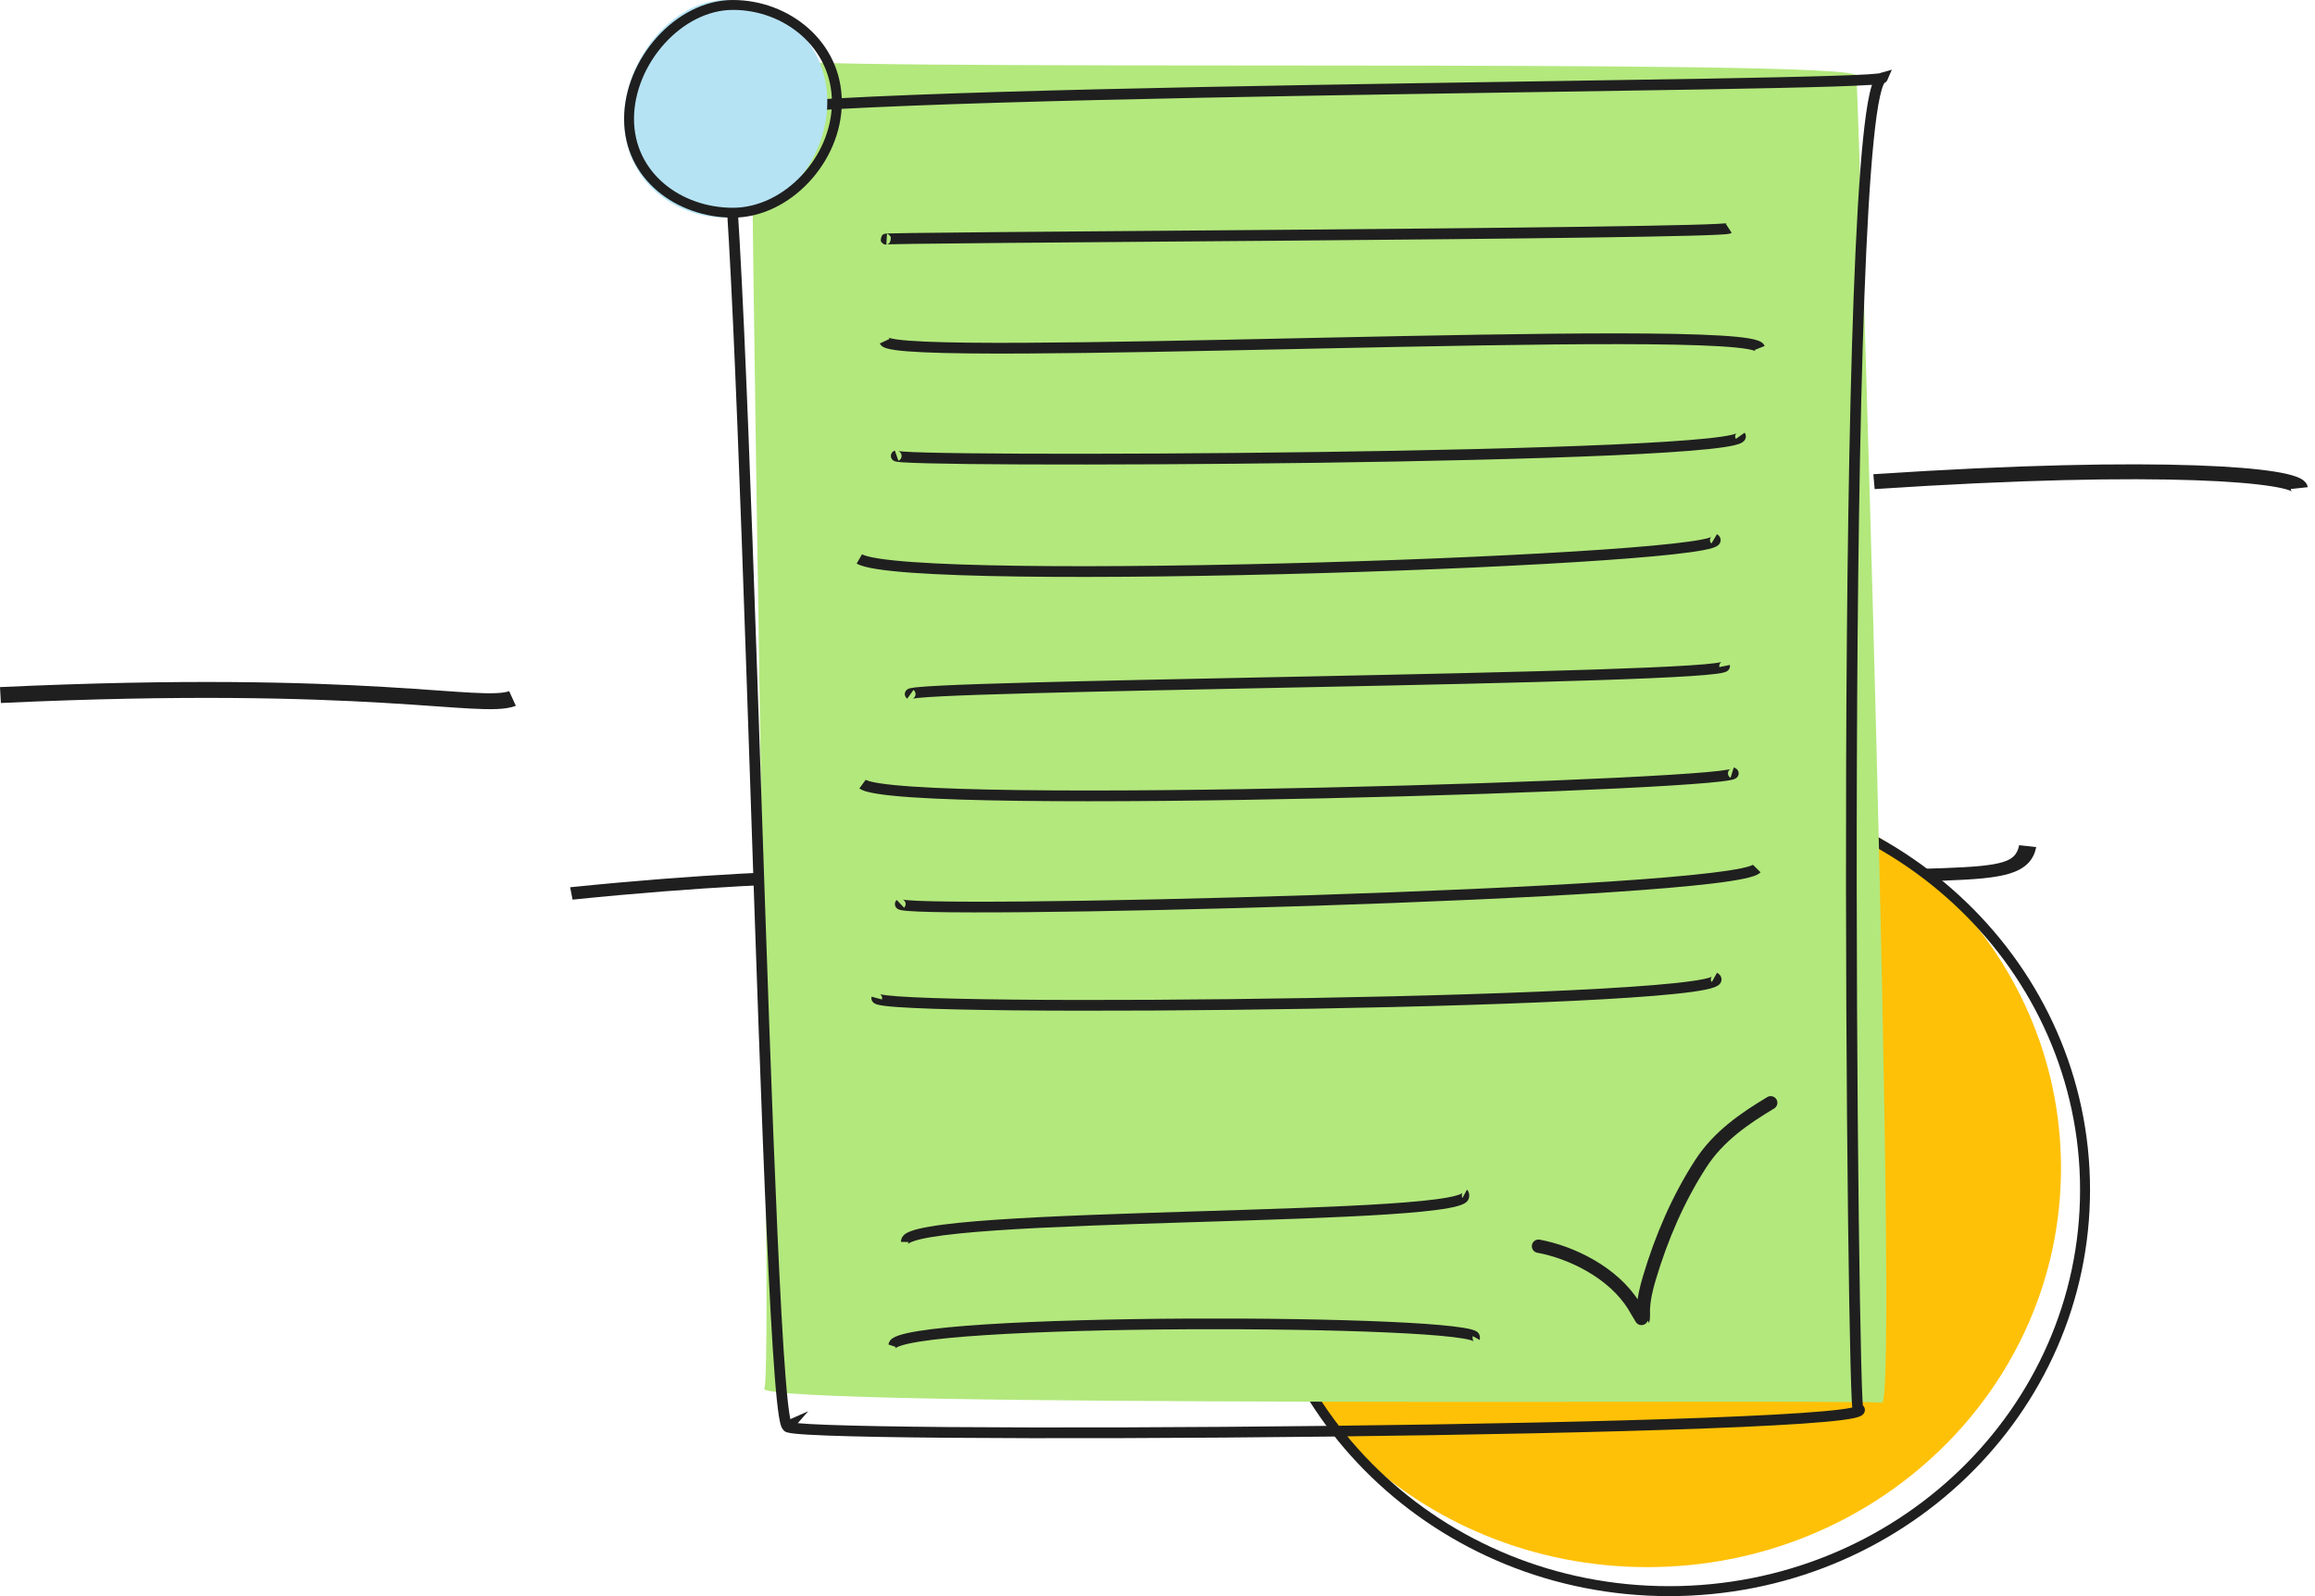 <svg width="174" height="120" viewBox="0 0 174 120" fill="none" xmlns="http://www.w3.org/2000/svg">
<path fill-rule="evenodd" clip-rule="evenodd" d="M28.75 52.836C22.93 52.498 13.939 52.207 0.068 52.853L0 51.658C13.925 51.01 22.966 51.301 28.834 51.642C30.445 51.736 31.781 51.831 32.917 51.911C33.884 51.98 34.707 52.038 35.433 52.077C36.202 52.118 36.804 52.133 37.281 52.112C37.762 52.092 38.069 52.036 38.27 51.961L38.772 53.067C38.367 53.219 37.886 53.284 37.343 53.307C36.795 53.331 36.136 53.313 35.355 53.271C34.655 53.234 33.806 53.174 32.815 53.104C31.653 53.022 30.295 52.926 28.75 52.836Z" fill="#1F1F1F"/>
<path fill-rule="evenodd" clip-rule="evenodd" d="M106.822 52.836C101.308 52.498 92.79 52.207 79.649 52.853L79.585 51.658C92.777 51.01 101.343 51.301 106.902 51.642C108.428 51.736 109.693 51.831 110.77 51.911C111.686 51.98 112.465 52.038 113.153 52.077C113.882 52.118 114.452 52.133 114.903 52.112C115.36 52.092 115.651 52.036 115.841 51.961L116.317 53.067C115.933 53.219 115.477 53.284 114.962 53.307C114.443 53.331 113.819 53.313 113.079 53.271C112.416 53.234 111.612 53.174 110.672 53.104C109.572 53.022 108.286 52.926 106.822 52.836Z" fill="#1F1F1F"/>
<path fill-rule="evenodd" clip-rule="evenodd" d="M64.188 66.283C59.677 66.419 52.974 66.62 43.035 67.636L42.853 66.706C52.861 65.683 59.627 65.48 64.139 65.344C65.019 65.318 65.813 65.294 66.529 65.267C68.754 65.184 70.11 65.072 70.956 64.811C71.354 64.688 71.609 64.54 71.786 64.359C71.968 64.174 72.102 63.919 72.18 63.545L73.463 63.686C73.366 64.15 73.18 64.56 72.843 64.903C72.502 65.251 72.038 65.498 71.465 65.675C70.369 66.013 68.771 66.124 66.596 66.205C65.872 66.233 65.072 66.257 64.188 66.283Z" fill="#1F1F1F"/>
<path fill-rule="evenodd" clip-rule="evenodd" d="M143.773 66.283C139.262 66.419 132.559 66.62 122.62 67.636L122.439 66.706C132.446 65.683 139.213 65.48 143.724 65.344C144.604 65.318 145.398 65.294 146.114 65.267C148.34 65.184 149.696 65.072 150.541 64.811C150.939 64.688 151.194 64.54 151.371 64.359C151.553 64.174 151.687 63.919 151.766 63.545L153.048 63.686C152.951 64.15 152.765 64.56 152.429 64.903C152.087 65.251 151.623 65.498 151.05 65.675C149.954 66.013 148.356 66.124 146.181 66.205C145.457 66.233 144.657 66.257 143.773 66.283Z" fill="#1F1F1F"/>
<path fill-rule="evenodd" clip-rule="evenodd" d="M87.428 36.105C82.228 35.924 74.299 36.044 63.358 36.771L63.26 35.653C74.231 34.924 82.213 34.802 87.48 34.985C90.11 35.076 92.081 35.244 93.414 35.456C94.077 35.561 94.612 35.681 95 35.819C95.192 35.888 95.38 35.971 95.534 36.079C95.681 36.182 95.872 36.361 95.91 36.627L94.629 36.766C94.646 36.881 94.71 36.941 94.724 36.953C94.724 36.952 94.724 36.952 94.723 36.952C94.706 36.94 94.645 36.904 94.51 36.856C94.244 36.762 93.811 36.658 93.183 36.559C91.934 36.361 90.032 36.196 87.428 36.105ZM94.727 36.955C94.727 36.955 94.726 36.954 94.724 36.953C94.726 36.954 94.727 36.955 94.727 36.955Z" fill="#1F1F1F"/>
<path fill-rule="evenodd" clip-rule="evenodd" d="M164.973 36.105C159.772 35.924 151.843 36.044 140.903 36.771L140.805 35.653C151.776 34.924 159.758 34.802 165.024 34.985C167.655 35.076 169.625 35.244 170.959 35.456C171.621 35.561 172.156 35.681 172.544 35.819C172.737 35.888 172.925 35.971 173.079 36.079C173.225 36.182 173.416 36.361 173.455 36.627L172.174 36.766C172.19 36.881 172.255 36.941 172.269 36.953C172.268 36.952 172.268 36.952 172.268 36.952C172.25 36.94 172.19 36.904 172.055 36.856C171.789 36.762 171.356 36.658 170.727 36.559C169.479 36.361 167.576 36.196 164.973 36.105ZM172.272 36.955C172.271 36.955 172.271 36.954 172.269 36.953C172.271 36.954 172.272 36.955 172.272 36.955Z" fill="#1F1F1F"/>
<path d="M154.909 87.819C154.909 71.25 140.989 57.819 123.818 57.819C106.647 57.819 92.727 71.25 92.727 87.819C92.727 104.387 106.647 117.819 123.818 117.819C140.989 117.819 154.909 104.387 154.909 87.819Z" fill="#FFC107"/>
<path fill-rule="evenodd" clip-rule="evenodd" d="M94.567 89.454C94.567 105.899 108.383 119.251 125.455 119.251C142.526 119.251 156.342 105.899 156.342 89.454C156.342 73.01 142.526 59.658 125.455 59.658C108.383 59.658 94.567 73.01 94.567 89.454ZM125.455 120C107.995 120 93.818 106.337 93.818 89.454C93.818 72.573 107.995 58.909 125.455 58.909C142.914 58.909 157.091 72.573 157.091 89.454C157.091 106.337 142.914 120 125.455 120Z" fill="#1F1F1F"/>
<path d="M141.448 105.451C138.979 105.195 57.614 105.867 57.425 104.41C58.248 104.791 56.078 3.796 56.584 4.366C57.342 5.507 140.861 4.267 139.529 5.722C139.656 6.039 142.777 105.832 141.448 105.451Z" fill="#B3E87D"/>
<path fill-rule="evenodd" clip-rule="evenodd" d="M142.194 5.241L141.855 6.02C141.814 6.114 141.749 6.168 141.716 6.192C141.687 6.214 141.66 6.229 141.638 6.239C141.618 6.268 141.588 6.318 141.553 6.399C141.472 6.584 141.387 6.867 141.301 7.256C141.13 8.031 140.972 9.154 140.828 10.586C140.54 13.444 140.31 17.482 140.131 22.301C139.771 31.938 139.61 44.672 139.567 57.293C139.523 69.913 139.598 82.415 139.709 91.587C139.765 96.172 139.83 99.924 139.894 102.44C139.926 103.699 139.957 104.645 139.987 105.232C139.996 105.409 140.005 105.549 140.013 105.652C140.063 105.699 140.111 105.761 140.142 105.842C140.183 105.953 140.179 106.072 140.134 106.178C140.095 106.273 140.032 106.335 139.986 106.373C139.899 106.445 139.793 106.489 139.709 106.519C139.616 106.552 139.507 106.582 139.387 106.609C138.914 106.715 138.139 106.812 137.125 106.903C135.086 107.086 131.998 107.249 128.213 107.392C120.641 107.679 110.254 107.886 99.838 108.006C89.422 108.126 78.973 108.158 71.276 108.095C67.429 108.063 64.265 108.008 62.136 107.927C61.074 107.887 60.26 107.84 59.746 107.785C59.499 107.759 59.286 107.728 59.149 107.684C59.113 107.673 59.063 107.655 59.014 107.626C58.988 107.611 58.915 107.567 58.858 107.481C58.821 107.44 58.794 107.398 58.777 107.368C58.751 107.321 58.73 107.271 58.713 107.225C58.648 107.049 58.593 106.786 58.543 106.469C58.44 105.821 58.338 104.829 58.237 103.549C58.034 100.986 57.831 97.229 57.626 92.674C57.227 83.792 56.824 71.857 56.415 59.785L56.384 58.857C55.965 46.469 55.541 34.015 55.112 24.634C54.897 19.942 54.682 16.024 54.465 13.267C54.357 11.888 54.249 10.807 54.142 10.068C54.088 9.697 54.036 9.425 53.988 9.249C53.981 9.222 53.974 9.198 53.968 9.179L53.487 9.071L53.901 8.566C53.984 8.464 54.094 8.4 54.181 8.358C54.276 8.312 54.386 8.272 54.504 8.236C54.742 8.165 55.05 8.1 55.418 8.038C56.156 7.915 57.176 7.802 58.429 7.695C60.939 7.483 64.421 7.299 68.543 7.137C76.788 6.814 87.616 6.579 98.394 6.391C103.783 6.296 109.161 6.213 114.198 6.136L115.275 6.12C119.905 6.049 124.221 5.983 127.96 5.917C131.989 5.847 135.346 5.777 137.705 5.702C138.886 5.665 139.813 5.626 140.447 5.586C140.766 5.566 141.004 5.545 141.162 5.526C141.213 5.519 141.251 5.513 141.278 5.508C141.309 5.494 141.341 5.481 141.375 5.472L142.194 5.241ZM53.934 9.091C53.934 9.091 53.934 9.091 53.935 9.092ZM59.962 106.996L60.747 106.101L59.404 106.694C59.384 106.6 59.362 106.483 59.34 106.342C59.242 105.727 59.142 104.762 59.042 103.485C58.84 100.936 58.637 97.191 58.433 92.637C58.034 83.759 57.63 71.828 57.222 59.754L57.191 58.828C56.771 46.442 56.347 33.983 55.918 24.596C55.704 19.903 55.488 15.974 55.27 13.204C55.162 11.82 55.052 10.718 54.941 9.952C54.886 9.571 54.828 9.261 54.767 9.036C54.764 9.025 54.761 9.013 54.758 9.002C54.946 8.947 55.21 8.89 55.55 8.834C56.256 8.716 57.25 8.604 58.496 8.499C60.987 8.288 64.455 8.104 68.573 7.943C76.809 7.62 87.629 7.385 98.407 7.197C103.795 7.102 109.172 7.019 114.21 6.942L115.286 6.926C119.916 6.855 124.233 6.789 127.974 6.724C132.002 6.653 135.365 6.583 137.73 6.508C138.912 6.47 139.849 6.431 140.498 6.39C140.568 6.386 140.636 6.381 140.701 6.377C140.634 6.581 140.571 6.818 140.513 7.084C140.332 7.905 140.17 9.065 140.025 10.506C139.734 13.39 139.504 17.448 139.324 22.272C138.964 31.923 138.803 44.668 138.759 57.291C138.716 69.916 138.791 82.422 138.902 91.597C138.958 96.184 139.023 99.94 139.087 102.461C139.119 103.721 139.151 104.676 139.181 105.274C139.193 105.504 139.205 105.69 139.217 105.821C139.215 105.821 139.213 105.822 139.21 105.822C138.795 105.916 138.068 106.009 137.054 106.1C135.037 106.281 131.966 106.444 128.183 106.587C120.621 106.873 110.243 107.08 99.83 107.2C89.417 107.319 78.974 107.352 71.284 107.289C67.438 107.257 64.284 107.201 62.168 107.121C61.197 107.084 60.453 107.043 59.962 106.996ZM141.657 6.216C141.657 6.216 141.657 6.216 141.655 6.217C141.657 6.216 141.657 6.216 141.657 6.216Z" fill="#1F1F1F"/>
<path fill-rule="evenodd" clip-rule="evenodd" d="M66.669 17.58L66.618 18.393C66.597 18.392 66.575 18.39 66.555 18.388C66.546 18.387 66.531 18.385 66.516 18.382C66.516 18.382 66.515 18.382 66.515 18.382C66.508 18.381 66.461 18.373 66.41 18.349C66.37 18.327 66.262 18.23 66.21 18.143C66.176 17.984 66.256 17.733 66.328 17.658C66.366 17.63 66.428 17.598 66.451 17.589C66.465 17.584 66.489 17.578 66.499 17.576C66.532 17.568 66.564 17.565 66.577 17.564C66.644 17.558 66.772 17.553 66.941 17.548C67.29 17.538 67.868 17.527 68.644 17.517C70.195 17.495 72.543 17.471 75.428 17.446C78.533 17.419 82.262 17.39 86.294 17.358C89.756 17.331 93.441 17.302 97.146 17.271C105.167 17.205 113.281 17.129 119.431 17.043C122.506 17 125.088 16.954 126.921 16.906C127.837 16.882 128.564 16.857 129.07 16.832C129.324 16.819 129.518 16.806 129.651 16.794C129.719 16.788 129.765 16.782 129.792 16.778C129.802 16.776 129.807 16.775 129.807 16.775C129.807 16.775 129.807 16.775 129.805 16.776C129.803 16.776 129.794 16.778 129.782 16.783C129.772 16.787 129.743 16.798 129.709 16.821L130.156 17.501C130.092 17.544 130.026 17.561 130.008 17.566L130.007 17.567C129.977 17.574 129.946 17.58 129.919 17.584C129.865 17.593 129.799 17.601 129.724 17.608C129.574 17.622 129.366 17.635 129.109 17.648C128.593 17.674 127.859 17.699 126.941 17.723C125.103 17.772 122.517 17.817 119.441 17.86C113.289 17.946 105.172 18.022 97.151 18.089C93.446 18.119 89.761 18.148 86.299 18.175C82.267 18.207 78.539 18.236 75.434 18.264C72.549 18.289 70.203 18.312 68.654 18.334C67.879 18.345 67.305 18.355 66.963 18.365C66.788 18.37 66.686 18.375 66.648 18.378C66.647 18.378 66.646 18.378 66.645 18.378C66.649 18.378 66.659 18.377 66.67 18.374C66.677 18.372 66.699 18.366 66.711 18.362C66.733 18.354 66.794 18.322 66.831 18.295C66.902 18.221 66.982 17.97 66.948 17.811C66.897 17.725 66.79 17.629 66.751 17.608C66.73 17.599 66.696 17.587 66.684 17.584C66.68 17.582 66.674 17.581 66.669 17.58ZM66.643 18.379C66.643 18.379 66.644 18.379 66.645 18.378Z" fill="#1F1F1F"/>
<path fill-rule="evenodd" clip-rule="evenodd" d="M66.376 26.08C66.306 26.04 66.192 25.962 66.128 25.822L66.86 25.481C66.83 25.418 66.791 25.387 66.779 25.379C66.787 25.383 66.814 25.396 66.869 25.413C66.984 25.448 67.162 25.485 67.411 25.52C67.906 25.588 68.621 25.643 69.534 25.683C71.356 25.763 73.923 25.786 76.992 25.771C82.642 25.744 89.972 25.589 97.438 25.431C98.081 25.417 98.724 25.404 99.368 25.39C107.487 25.219 115.613 25.057 121.759 25.065C124.831 25.069 127.416 25.115 129.261 25.225C130.182 25.279 130.93 25.35 131.466 25.442C131.733 25.488 131.964 25.541 132.143 25.607C132.232 25.64 132.323 25.681 132.403 25.735C132.479 25.787 132.58 25.874 132.635 26.012L131.885 26.311C131.909 26.37 131.942 26.399 131.95 26.405C131.943 26.401 131.918 26.386 131.864 26.366C131.753 26.325 131.578 26.282 131.33 26.239C130.838 26.155 130.125 26.086 129.212 26.032C127.391 25.924 124.826 25.878 121.757 25.874C115.621 25.866 107.505 26.027 99.383 26.198C98.74 26.212 98.096 26.226 97.453 26.239C89.988 26.397 82.652 26.552 76.995 26.579C73.924 26.594 71.341 26.572 69.498 26.49C68.578 26.45 67.832 26.395 67.299 26.32C67.034 26.283 66.807 26.24 66.631 26.186C66.544 26.159 66.455 26.125 66.376 26.08ZM66.778 25.378C66.773 25.376 66.774 25.376 66.779 25.379C66.778 25.378 66.778 25.378 66.778 25.378ZM131.95 26.405C131.951 26.406 131.952 26.406 131.952 26.406C131.952 26.406 131.951 26.406 131.95 26.405" fill="#1F1F1F"/>
<path fill-rule="evenodd" clip-rule="evenodd" d="M67.259 33.876C67.259 33.876 67.26 33.876 67.26 33.876L67.525 34.639C67.53 34.638 67.543 34.633 67.56 34.624C67.575 34.617 67.611 34.597 67.649 34.559C67.687 34.522 67.757 34.437 67.766 34.305C67.776 34.166 67.713 34.066 67.667 34.014C67.625 33.966 67.582 33.942 67.565 33.933C67.545 33.922 67.529 33.916 67.522 33.914C67.515 33.911 67.51 33.91 67.51 33.91C67.51 33.91 67.513 33.911 67.517 33.912C67.566 33.922 67.683 33.935 67.882 33.95C68.269 33.978 68.89 34.002 69.717 34.024C71.368 34.067 73.816 34.095 76.799 34.108C82.763 34.133 90.855 34.096 98.958 33.985C107.062 33.874 115.174 33.69 121.18 33.423C124.184 33.289 126.654 33.135 128.331 32.959C129.173 32.871 129.797 32.779 130.186 32.685C130.389 32.637 130.489 32.596 130.521 32.577C130.542 32.565 130.488 32.589 130.449 32.671C130.391 32.793 130.421 32.921 130.473 32.995L131.133 32.529C131.224 32.659 131.261 32.841 131.177 33.018C131.112 33.154 131 33.232 130.932 33.272C130.788 33.358 130.586 33.421 130.373 33.472C129.93 33.578 129.261 33.674 128.413 33.763C126.712 33.942 124.222 34.097 121.214 34.231C115.196 34.499 107.075 34.683 98.968 34.794C90.861 34.904 82.764 34.942 76.795 34.916C73.81 34.904 71.355 34.875 69.695 34.832C68.867 34.811 68.23 34.786 67.824 34.757C67.626 34.742 67.462 34.726 67.355 34.704C67.328 34.699 67.292 34.69 67.256 34.678C67.256 34.678 67.255 34.677 67.254 34.677C67.234 34.67 67.141 34.638 67.065 34.553C67.015 34.497 66.951 34.392 66.961 34.249C66.971 34.113 67.042 34.024 67.085 33.982C67.156 33.912 67.238 33.884 67.259 33.876Z" fill="#1F1F1F"/>
<path fill-rule="evenodd" clip-rule="evenodd" d="M65.912 42.785C65.245 42.681 64.702 42.551 64.388 42.37L64.792 41.672C64.959 41.769 65.36 41.882 66.038 41.989C66.695 42.092 67.556 42.181 68.595 42.256C70.671 42.405 73.431 42.497 76.635 42.539C83.04 42.625 91.196 42.514 99.151 42.285C107.106 42.056 114.854 41.709 120.445 41.32C123.242 41.126 125.49 40.922 126.952 40.718C127.69 40.616 128.201 40.516 128.48 40.426C128.548 40.404 128.592 40.386 128.617 40.374C128.623 40.371 128.627 40.368 128.629 40.367C128.624 40.371 128.609 40.383 128.592 40.404C128.544 40.462 128.487 40.591 128.546 40.736C128.587 40.835 128.655 40.867 128.637 40.856L129.047 40.162C129.113 40.2 129.233 40.282 129.293 40.431C129.373 40.625 129.306 40.804 129.216 40.913C129.143 41.003 129.047 41.059 128.979 41.094C128.903 41.132 128.817 41.165 128.727 41.194C128.374 41.307 127.801 41.414 127.062 41.517C125.571 41.724 123.3 41.93 120.5 42.124C114.895 42.514 107.134 42.862 99.173 43.091C91.212 43.32 83.043 43.431 76.623 43.346C73.413 43.303 70.635 43.211 68.536 43.06C67.487 42.984 66.6 42.894 65.912 42.785ZM128.632 40.365C128.632 40.365 128.631 40.366 128.629 40.367C128.631 40.366 128.632 40.365 128.632 40.365Z" fill="#1F1F1F"/>
<path fill-rule="evenodd" clip-rule="evenodd" d="M68.814 52.184C68.815 51.988 68.682 51.888 68.658 51.871L68.187 52.527C68.148 52.499 68.007 52.388 68.008 52.182C68.009 51.976 68.149 51.866 68.188 51.838C68.275 51.776 68.377 51.751 68.419 51.741L68.419 51.741C68.536 51.713 68.707 51.69 68.909 51.668C69.324 51.625 69.953 51.584 70.76 51.544C72.377 51.463 74.737 51.385 77.591 51.309C82.329 51.182 88.438 51.058 94.794 50.929C96.097 50.903 97.412 50.876 98.726 50.849C106.451 50.691 114.197 50.523 119.999 50.332C122.9 50.236 125.311 50.134 126.989 50.025C127.829 49.97 128.477 49.914 128.908 49.857C129.127 49.828 129.274 49.801 129.359 49.778C129.388 49.77 129.399 49.765 129.399 49.765C129.399 49.766 129.395 49.767 129.387 49.772C129.378 49.777 129.337 49.801 129.297 49.854C129.25 49.916 129.203 50.024 129.23 50.155L130.02 49.993C130.05 50.14 129.998 50.264 129.939 50.342C129.887 50.41 129.827 50.45 129.791 50.471C129.718 50.513 129.635 50.54 129.57 50.557C129.431 50.595 129.24 50.628 129.013 50.658C128.554 50.719 127.884 50.776 127.04 50.831C125.349 50.941 122.927 51.044 120.024 51.139C114.217 51.331 106.466 51.499 98.742 51.657C97.426 51.684 96.112 51.711 94.808 51.737C88.453 51.866 82.346 51.989 77.611 52.116C74.758 52.193 72.406 52.27 70.799 52.35C69.994 52.391 69.383 52.431 68.992 52.472C68.791 52.493 68.667 52.512 68.606 52.527C68.6 52.528 68.595 52.529 68.592 52.531C68.603 52.526 68.629 52.515 68.657 52.495C68.681 52.478 68.814 52.378 68.814 52.184ZM68.585 52.533C68.585 52.533 68.587 52.532 68.592 52.531C68.588 52.532 68.585 52.533 68.585 52.533Z" fill="#1F1F1F"/>
<path fill-rule="evenodd" clip-rule="evenodd" d="M65.167 59.521C64.952 59.462 64.743 59.386 64.593 59.276L65.07 58.623C65.095 58.642 65.184 58.687 65.381 58.741C65.566 58.792 65.813 58.842 66.121 58.889C66.737 58.984 67.568 59.067 68.589 59.136C70.628 59.274 73.391 59.359 76.628 59.401C83.098 59.483 91.437 59.392 99.604 59.209C107.771 59.026 115.761 58.752 121.534 58.47C124.421 58.328 126.749 58.186 128.266 58.052C129.028 57.984 129.57 57.92 129.874 57.863C129.949 57.848 130.003 57.836 130.037 57.826C130.057 57.82 130.065 57.817 130.065 57.817C130.065 57.817 130.05 57.823 130.028 57.838C130.013 57.849 129.938 57.901 129.898 58.012C129.846 58.158 129.892 58.294 129.955 58.376C130.002 58.437 130.054 58.463 130.062 58.467L130.063 58.467C130.067 58.469 130.07 58.471 130.073 58.472L130.311 57.699C130.345 57.71 130.386 57.724 130.427 57.745C130.461 57.762 130.532 57.802 130.592 57.878C130.666 57.974 130.715 58.124 130.657 58.285C130.612 58.409 130.524 58.477 130.488 58.502C130.409 58.557 130.318 58.586 130.261 58.602C130.192 58.623 130.112 58.641 130.024 58.657C129.676 58.723 129.098 58.79 128.336 58.857C126.803 58.993 124.462 59.136 121.572 59.277C115.791 59.56 107.793 59.834 99.621 60.017C91.45 60.2 83.101 60.292 76.616 60.209C73.375 60.168 70.594 60.083 68.533 59.943C67.503 59.873 66.646 59.789 65.997 59.688C65.673 59.638 65.393 59.583 65.167 59.521Z" fill="#1F1F1F"/>
<path fill-rule="evenodd" clip-rule="evenodd" d="M67.266 68.02C67.243 67.834 67.345 67.709 67.397 67.659L67.953 68.243C67.991 68.207 68.088 68.095 68.066 67.921C68.047 67.762 67.942 67.681 67.916 67.662C67.888 67.642 67.864 67.632 67.854 67.628C67.857 67.629 67.862 67.63 67.868 67.632C67.931 67.647 68.058 67.664 68.263 67.682C68.665 67.716 69.289 67.742 70.112 67.76C71.754 67.797 74.156 67.8 77.073 67.774C82.907 67.721 90.792 67.551 98.768 67.292C106.744 67.032 114.807 66.684 120.998 66.276C124.094 66.072 126.716 65.853 128.623 65.623C129.578 65.508 130.345 65.392 130.9 65.275C131.178 65.216 131.394 65.159 131.549 65.105C131.683 65.059 131.738 65.026 131.753 65.018C131.757 65.015 131.758 65.015 131.756 65.017L132.329 65.583C132.196 65.717 131.995 65.804 131.812 65.867C131.612 65.936 131.36 66.001 131.066 66.063C130.477 66.187 129.682 66.307 128.719 66.423C126.79 66.655 124.151 66.875 121.05 67.08C114.846 67.489 106.773 67.838 98.793 68.097C90.813 68.356 82.921 68.527 77.08 68.579C74.159 68.606 71.748 68.602 70.093 68.566C69.268 68.548 68.622 68.521 68.194 68.485C67.985 68.467 67.807 68.445 67.683 68.416C67.635 68.405 67.532 68.379 67.444 68.316C67.4 68.285 67.287 68.191 67.266 68.02ZM67.848 67.626C67.848 67.626 67.85 67.627 67.854 67.628C67.85 67.627 67.848 67.626 67.848 67.626Z" fill="#1F1F1F"/>
<path fill-rule="evenodd" clip-rule="evenodd" d="M65.568 75.285C65.508 75.195 65.474 75.068 65.511 74.932L66.289 75.142C66.321 75.023 66.29 74.915 66.242 74.841C66.203 74.781 66.158 74.752 66.147 74.746C66.137 74.74 66.131 74.737 66.131 74.737C66.131 74.737 66.142 74.742 66.171 74.749C66.258 74.773 66.412 74.801 66.644 74.829C67.1 74.884 67.788 74.933 68.681 74.976C70.463 75.062 73.027 75.12 76.107 75.152C82.265 75.215 90.47 75.171 98.577 75.03C106.684 74.889 114.686 74.65 120.44 74.322C123.319 74.159 125.624 73.973 127.095 73.768C127.842 73.665 128.336 73.56 128.583 73.465C128.642 73.442 128.67 73.426 128.678 73.421C128.694 73.41 128.642 73.438 128.61 73.521C128.565 73.636 128.598 73.746 128.641 73.808C128.648 73.818 128.655 73.826 128.661 73.833L129.056 73.133C129.132 73.176 129.231 73.243 129.302 73.345C129.388 73.467 129.429 73.638 129.362 73.812C129.306 73.955 129.199 74.042 129.128 74.09C129.05 74.142 128.96 74.184 128.872 74.218C128.527 74.351 127.948 74.464 127.206 74.568C125.699 74.777 123.367 74.964 120.485 75.128C114.716 75.456 106.701 75.695 98.59 75.837C90.478 75.978 82.265 76.022 76.097 75.959C73.014 75.927 70.439 75.869 68.641 75.782C67.744 75.739 67.032 75.689 66.546 75.63C66.306 75.601 66.104 75.568 65.957 75.528C65.888 75.509 65.8 75.48 65.722 75.432C65.683 75.408 65.619 75.363 65.568 75.285ZM128.676 73.846C128.676 73.846 128.675 73.846 128.674 73.845C128.675 73.846 128.676 73.846 128.676 73.846Z" fill="#1F1F1F"/>
<path fill-rule="evenodd" clip-rule="evenodd" d="M68.238 93.53C68.25 93.512 68.275 93.463 68.276 93.377L67.719 93.367C67.722 93.055 67.897 92.883 67.99 92.807C68.104 92.714 68.254 92.639 68.424 92.573C68.766 92.441 69.255 92.325 69.858 92.221C71.069 92.012 72.789 91.843 74.838 91.702C78.938 91.42 84.381 91.245 89.758 91.077C89.943 91.071 90.128 91.066 90.312 91.06C95.502 90.898 100.586 90.739 104.305 90.494C106.233 90.366 107.785 90.216 108.794 90.032C109.304 89.938 109.652 89.84 109.839 89.744C109.884 89.72 109.91 89.701 109.924 89.69C109.927 89.687 109.929 89.686 109.93 89.684C109.926 89.689 109.916 89.702 109.905 89.727C109.878 89.788 109.862 89.883 109.884 89.978C109.896 90.03 109.914 90.058 109.92 90.066L110.265 89.435C110.315 89.492 110.38 89.584 110.412 89.721C110.449 89.881 110.427 90.04 110.372 90.163C110.325 90.268 110.259 90.337 110.207 90.381C110.152 90.428 110.09 90.467 110.025 90.501C109.776 90.63 109.373 90.736 108.863 90.829C107.83 91.018 106.258 91.17 104.33 91.297C100.603 91.543 95.514 91.702 90.328 91.864C90.142 91.869 89.956 91.875 89.769 91.881C84.39 92.049 78.955 92.224 74.864 92.505C72.817 92.646 71.114 92.814 69.923 93.019C69.326 93.122 68.87 93.233 68.566 93.35C68.413 93.41 68.315 93.464 68.262 93.508C68.25 93.517 68.243 93.525 68.238 93.53ZM68.232 93.537C68.231 93.537 68.233 93.535 68.238 93.53C68.234 93.535 68.232 93.537 68.232 93.537ZM109.922 90.068C109.922 90.068 109.921 90.067 109.92 90.066C109.921 90.067 109.922 90.068 109.922 90.068ZM109.931 89.683C109.931 89.683 109.931 89.683 109.93 89.684C109.931 89.683 109.931 89.683 109.931 89.683Z" fill="#1F1F1F"/>
<path fill-rule="evenodd" clip-rule="evenodd" d="M67.293 101.352C67.302 101.333 67.314 101.303 67.32 101.262L66.778 101.084C66.801 100.935 66.864 100.832 66.915 100.768C66.968 100.703 67.029 100.653 67.088 100.613C67.207 100.533 67.361 100.465 67.538 100.404C67.895 100.281 68.398 100.171 69.018 100.07C70.26 99.869 72.011 99.703 74.094 99.569C78.262 99.301 83.78 99.161 89.274 99.133C94.767 99.106 100.24 99.191 104.315 99.373C106.352 99.464 108.045 99.58 109.217 99.718C109.802 99.787 110.266 99.863 110.581 99.946C110.735 99.987 110.871 100.034 110.97 100.093C111.016 100.12 111.083 100.166 111.138 100.244C111.167 100.286 111.203 100.352 111.223 100.445C111.244 100.546 111.24 100.65 111.215 100.743L110.697 100.45C110.678 100.52 110.674 100.602 110.691 100.68C110.706 100.751 110.732 100.795 110.746 100.816C110.758 100.833 110.768 100.842 110.771 100.845C110.77 100.844 110.766 100.841 110.76 100.838C110.716 100.812 110.627 100.776 110.48 100.738C110.194 100.662 109.753 100.589 109.172 100.52C108.013 100.384 106.332 100.269 104.298 100.178C100.23 99.996 94.765 99.911 89.275 99.938C83.786 99.966 78.276 100.105 74.119 100.373C72.039 100.506 70.303 100.672 69.079 100.87C68.466 100.969 67.99 101.075 67.666 101.187C67.503 101.243 67.391 101.296 67.323 101.342C67.29 101.365 67.278 101.378 67.278 101.379L67.278 101.379C67.278 101.378 67.285 101.369 67.293 101.352ZM110.773 100.846C110.773 100.847 110.772 100.846 110.771 100.845C110.772 100.846 110.773 100.846 110.773 100.846Z" fill="#1F1F1F"/>
<path d="M115.636 93.692C118.087 94.137 121.275 95.677 122.807 98.173C122.864 98.266 123.466 99.297 123.476 99.272C123.554 99.084 123.508 98.604 123.517 98.435C123.56 97.613 123.736 96.865 123.968 96.088C124.892 92.993 126.15 90.091 127.833 87.488C129.177 85.409 131.156 84.072 133.091 82.909" stroke="#1F1F1F" stroke-linecap="round" stroke-linejoin="round"/>
<path d="M62.182 7.654C62.182 3.135 58.515 -0 54.545 -0C50.576 -0 46.909 4.455 46.909 8.973C46.909 13.492 50.576 16.363 54.545 16.363C58.515 16.363 62.182 12.172 62.182 7.654Z" fill="#B5E3F4"/>
<path fill-rule="evenodd" clip-rule="evenodd" d="M47.653 8.938C47.653 12.99 51.177 15.62 55.091 15.62C56.998 15.62 58.857 14.678 60.247 13.198C61.636 11.718 62.529 9.728 62.529 7.678C62.529 3.609 58.987 0.744 55.091 0.744C53.192 0.744 51.333 1.741 49.94 3.286C48.547 4.83 47.653 6.886 47.653 8.938ZM55.091 16.363C50.886 16.363 46.909 13.512 46.909 8.938C46.909 6.676 47.89 4.449 49.388 2.788C50.884 1.129 52.931 -0 55.091 -0C59.314 -0 63.273 3.12 63.273 7.678C63.273 9.941 62.291 12.108 60.789 13.707C59.289 15.305 57.243 16.363 55.091 16.363Z" fill="#1F1F1F"/>
</svg>
